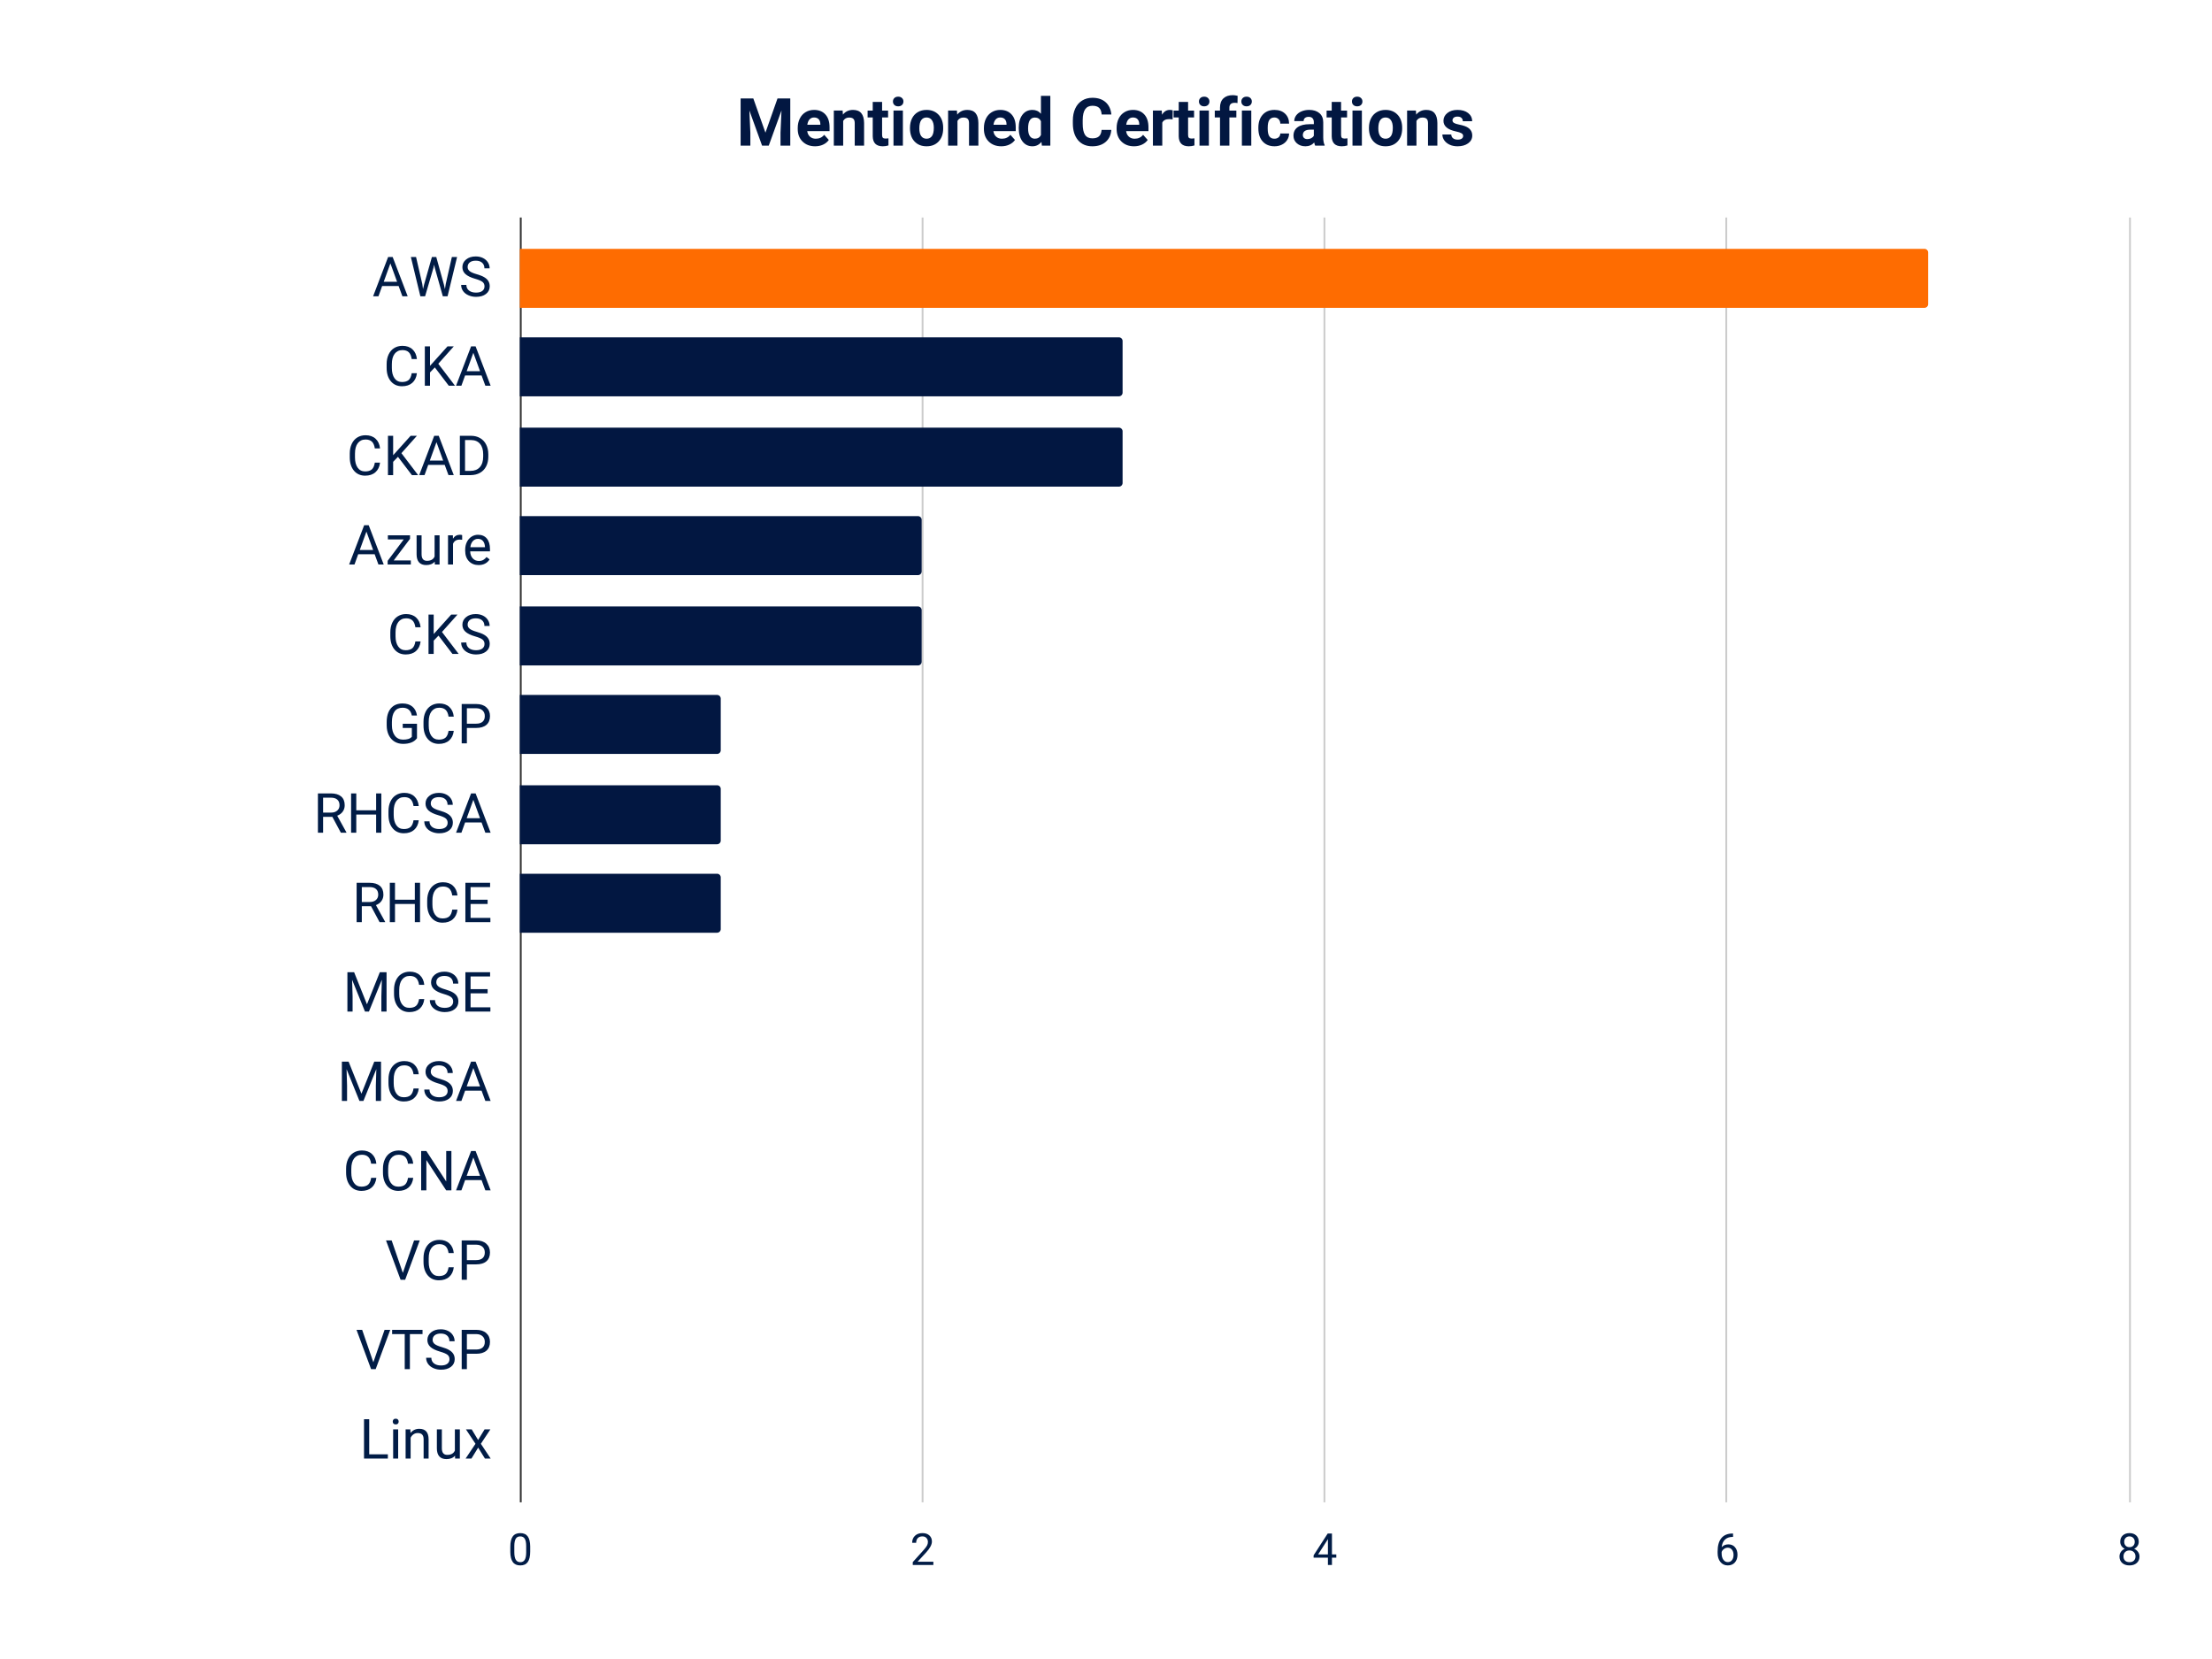 <svg viewBox="0 0 1200 900" fill="none" stroke-linecap="square" stroke-miterlimit="10" xmlns="http://www.w3.org/2000/svg"><path fill="#fff" d="M0 0h1200v900H0V0z"></path><path stroke="#333" stroke-linecap="butt" d="M282.5 118.5v696"></path><path stroke="#ccc" stroke-linecap="butt" d="M500.5 118.5v696m218-696v696m218-696v696m219-696v696"></path><path clip-path="url(#id_0)" d="M282 167v-32h762a2 2 0 012 2v28a2 2 0 01-2 2z"></path><path fill="#fe6c01" clip-path="url(#id_0)" d="M282 167v-32h762a2 2 0 012 2v28a2 2 0 01-2 2z"></path><path clip-path="url(#id_0)" d="M282 215v-32h325a2 2 0 012 2v28a2 2 0 01-2 2z"></path><path fill="#021741" clip-path="url(#id_0)" d="M282 215v-32h325a2 2 0 012 2v28a2 2 0 01-2 2z"></path><path clip-path="url(#id_0)" d="M282 264v-32h325a2 2 0 012 2v28a2 2 0 01-2 2z"></path><path fill="#021741" clip-path="url(#id_0)" d="M282 264v-32h325a2 2 0 012 2v28a2 2 0 01-2 2z"></path><path clip-path="url(#id_0)" d="M282 312v-32h216a2 2 0 012 2v28a2 2 0 01-2 2z"></path><path fill="#021741" clip-path="url(#id_0)" d="M282 312v-32h216a2 2 0 012 2v28a2 2 0 01-2 2z"></path><path clip-path="url(#id_0)" d="M282 361v-32h216a2 2 0 012 2v28a2 2 0 01-2 2z"></path><path fill="#021741" clip-path="url(#id_0)" d="M282 361v-32h216a2 2 0 012 2v28a2 2 0 01-2 2z"></path><path clip-path="url(#id_0)" d="M282 409v-32h107a2 2 0 012 2v28a2 2 0 01-2 2z"></path><path fill="#021741" clip-path="url(#id_0)" d="M282 409v-32h107a2 2 0 012 2v28a2 2 0 01-2 2z"></path><path clip-path="url(#id_0)" d="M282 458v-32h107a2 2 0 012 2v28a2 2 0 01-2 2z"></path><path fill="#021741" clip-path="url(#id_0)" d="M282 458v-32h107a2 2 0 012 2v28a2 2 0 01-2 2z"></path><path clip-path="url(#id_0)" d="M282 506v-32h107a2 2 0 012 2v28a2 2 0 01-2 2z"></path><path fill="#021741" clip-path="url(#id_0)" d="M282 506v-32h107a2 2 0 012 2v28a2 2 0 01-2 2z"></path><path clip-path="url(#id_0)" d="M282 555v-32 32z"></path><path fill="#021741" clip-path="url(#id_0)" d="M282 555v-32 32z"></path><path clip-path="url(#id_0)" d="M282 603v-32 32z"></path><path fill="#021741" clip-path="url(#id_0)" d="M282 603v-32 32z"></path><path clip-path="url(#id_0)" d="M282 652v-32 32z"></path><path fill="#021741" clip-path="url(#id_0)" d="M282 652v-32 32z"></path><path clip-path="url(#id_0)" d="M282 700v-32 32z"></path><path fill="#021741" clip-path="url(#id_0)" d="M282 700v-32 32z"></path><path clip-path="url(#id_0)" d="M282 749v-32 32z"></path><path fill="#021741" clip-path="url(#id_0)" d="M282 749v-32 32z"></path><path clip-path="url(#id_0)" d="M282 797v-32 32z"></path><path fill="#021741" clip-path="url(#id_0)" d="M282 797v-32 32z"></path><path fill="#011c46" d="M216.25 155.176h-8.938l-2 5.563h-2.906l8.156-21.328h2.454l8.156 21.328h-2.875l-2.047-5.563zm-8.078-2.312h7.25l-3.64-9.985-3.61 9.985zm20.906 1.156l.406 2.812.61-2.546 4.219-14.875h2.359l4.125 14.875.578 2.578.453-2.86 3.313-14.593h2.828l-5.172 21.328h-2.563l-4.39-15.547-.344-1.625-.328 1.625-4.563 15.547h-2.562l-5.156-21.328h2.812l3.375 14.609zm28.688-2.781q-3.625-1.047-5.282-2.563-1.64-1.515-1.64-3.75 0-2.515 2.015-4.156 2.016-1.656 5.235-1.656 2.203 0 3.922.859 1.718.844 2.656 2.344.953 1.484.953 3.265h-2.828q0-1.937-1.235-3.046-1.218-1.11-3.468-1.11-2.078 0-3.25.922-1.156.922-1.156 2.547 0 1.297 1.109 2.203 1.11.89 3.766 1.64 2.656.75 4.156 1.657 1.5.89 2.219 2.094.734 1.203.734 2.828 0 2.594-2.031 4.156-2.016 1.563-5.391 1.563-2.203 0-4.11-.844-1.906-.844-2.937-2.313-1.031-1.468-1.031-3.328H253q0 1.938 1.422 3.063 1.437 1.125 3.828 1.125 2.219 0 3.406-.907 1.188-.921 1.188-2.484 0-1.562-1.11-2.422-1.093-.86-3.968-1.687zm-31.594 51.236q-.406 3.375-2.516 5.219-2.094 1.843-5.578 1.843-3.781 0-6.062-2.703-2.266-2.719-2.266-7.265v-2.047q0-2.97 1.063-5.22 1.062-2.265 3-3.468 1.953-1.219 4.515-1.219 3.39 0 5.438 1.907 2.062 1.89 2.406 5.25h-2.828q-.375-2.547-1.594-3.688-1.219-1.156-3.422-1.156-2.703 0-4.234 2-1.516 1.984-1.516 5.672v2.062q0 3.469 1.438 5.532 1.453 2.046 4.062 2.046 2.344 0 3.594-1.062 1.25-1.063 1.672-3.703h2.828zm9.719-3.156l-2.61 2.718v7.203h-2.812v-21.328h2.812v10.547l9.485-10.547h3.406l-8.406 9.422 9.062 11.906h-3.375l-7.562-9.921zm25.359 4.359h-8.938l-2 5.562h-2.906l8.156-21.328h2.454l8.156 21.328h-2.875l-2.047-5.562zm-8.078-2.313h7.25l-3.64-9.984-3.61 9.984zm-47 49.612q-.406 3.375-2.516 5.218-2.094 1.844-5.578 1.844-3.781 0-6.062-2.703-2.266-2.719-2.266-7.266v-2.047q0-2.968 1.063-5.218 1.062-2.266 3-3.47 1.953-1.218 4.515-1.218 3.39 0 5.438 1.906 2.062 1.891 2.406 5.25h-2.828q-.375-2.546-1.594-3.687-1.219-1.156-3.422-1.156-2.703 0-4.234 2-1.516 1.984-1.516 5.672v2.062q0 3.469 1.438 5.531 1.453 2.047 4.062 2.047 2.344 0 3.594-1.062 1.25-1.063 1.672-3.703h2.828zm9.719-3.157l-2.61 2.719v7.203h-2.812v-21.328h2.812v10.547l9.485-10.547h3.406l-8.406 9.422 9.062 11.906h-3.375l-7.562-9.922zm25.359 4.36h-8.938l-2 5.562h-2.906l8.156-21.328h2.454l8.156 21.328h-2.875l-2.047-5.562zm-8.078-2.313h7.25l-3.64-9.984-3.61 9.984zm16.297 7.875v-21.328h6.031q2.781 0 4.922 1.234 2.14 1.22 3.297 3.5 1.172 2.266 1.187 5.22v1.359q0 3.015-1.172 5.28-1.156 2.266-3.328 3.485-2.156 1.219-5.031 1.25h-5.906zm2.812-19.015v16.718h2.969q3.25 0 5.063-2.015 1.812-2.032 1.812-5.766v-1.25q0-3.625-1.719-5.64-1.703-2.016-4.844-2.047h-3.28zm-49.031 61.954h-8.938l-2 5.563h-2.906l8.156-21.328h2.454l8.156 21.328h-2.875l-2.047-5.563zm-8.078-2.312h7.25l-3.64-9.984-3.61 9.984zm18.422 5.656h9.281v2.219h-12.578v-2l8.734-11.61h-8.61V290.4h12.017v1.906l-8.844 11.72zm22.25.656q-1.594 1.86-4.656 1.86-2.532 0-3.86-1.469-1.328-1.484-1.328-4.36V290.4h2.703v10.235q0 3.609 2.922 3.609 3.11 0 4.14-2.328V290.4h2.704v15.844h-2.578l-.047-1.563zm14.875-11.859q-.625-.094-1.344-.094-2.656 0-3.61 2.266v11.25h-2.718V290.4h2.64l.047 1.828q1.328-2.125 3.782-2.125.78 0 1.203.203v2.516zm8.906 13.719q-3.219 0-5.25-2.11-2.016-2.125-2.016-5.671v-.5q0-2.36.907-4.204.906-1.859 2.515-2.906 1.625-1.047 3.516-1.047 3.078 0 4.797 2.032 1.719 2.03 1.719 5.828v1.125h-10.735q.047 2.343 1.36 3.797 1.312 1.437 3.343 1.437 1.422 0 2.422-.578 1-.594 1.75-1.563l1.656 1.297q-2 3.063-5.984 3.063zm-.328-14.219q-1.64 0-2.766 1.203-1.11 1.188-1.375 3.344h7.938v-.203q-.11-2.063-1.11-3.203-1-1.141-2.687-1.141zm-31.125 55.658q-.406 3.375-2.516 5.219-2.094 1.844-5.578 1.844-3.781 0-6.062-2.704-2.266-2.718-2.266-7.265v-2.047q0-2.969 1.063-5.219 1.062-2.265 3-3.469 1.953-1.218 4.515-1.218 3.39 0 5.438 1.906 2.062 1.89 2.406 5.25h-2.828q-.375-2.547-1.594-3.688-1.219-1.156-3.422-1.156-2.703 0-4.234 2-1.516 1.985-1.516 5.672v2.063q0 3.468 1.438 5.53 1.453 2.048 4.062 2.048 2.344 0 3.594-1.063 1.25-1.062 1.672-3.703h2.828zm9.719-3.156l-2.61 2.719v7.203h-2.812v-21.328h2.812v10.546l9.485-10.546h3.406l-8.406 9.421 9.062 11.907h-3.375l-7.562-9.922zm19.875.422q-3.625-1.047-5.282-2.563-1.64-1.515-1.64-3.75 0-2.515 2.015-4.156 2.016-1.656 5.235-1.656 2.203 0 3.922.859 1.718.844 2.656 2.344.953 1.484.953 3.265h-2.828q0-1.937-1.235-3.046-1.218-1.11-3.468-1.11-2.078 0-3.25.922-1.156.922-1.156 2.547 0 1.297 1.109 2.203 1.11.89 3.766 1.64 2.656.75 4.156 1.657 1.5.89 2.219 2.094.734 1.203.734 2.828 0 2.594-2.031 4.156-2.016 1.563-5.391 1.563-2.203 0-4.11-.844-1.906-.844-2.937-2.313-1.031-1.469-1.031-3.328H253q0 1.938 1.422 3.063 1.437 1.125 3.828 1.125 2.219 0 3.406-.907 1.188-.921 1.188-2.484t-1.11-2.422q-1.093-.86-3.968-1.687zm-31.547 55.204q-1.078 1.547-3.031 2.329-1.938.765-4.516.765-2.594 0-4.625-1.219-2.016-1.234-3.125-3.484-1.11-2.266-1.14-5.234v-1.86q0-4.812 2.25-7.468 2.25-2.657 6.327-2.657 3.344 0 5.375 1.72 2.032 1.702 2.485 4.827h-2.813q-.781-4.234-5.031-4.234-2.828 0-4.297 1.984-1.453 1.985-1.469 5.75v1.75q0 3.594 1.641 5.719 1.64 2.11 4.438 2.11 1.593 0 2.78-.344 1.188-.36 1.954-1.204v-4.78h-4.938v-2.298h7.735v7.828zm19.953-3.968q-.406 3.375-2.516 5.218-2.094 1.844-5.578 1.844-3.781 0-6.062-2.703-2.266-2.719-2.266-7.266v-2.046q0-2.97 1.063-5.22 1.062-2.265 3-3.468 1.953-1.219 4.515-1.219 3.39 0 5.438 1.907 2.062 1.89 2.406 5.25h-2.828q-.375-2.547-1.594-3.688-1.219-1.156-3.422-1.156-2.703 0-4.234 2-1.516 1.984-1.516 5.672v2.062q0 3.469 1.438 5.531 1.453 2.047 4.062 2.047 2.344 0 3.594-1.062 1.25-1.063 1.672-3.703h2.828zm7.11-1.578v8.343h-2.813V381.92h7.875q3.5 0 5.484 1.797 1.985 1.781 1.985 4.719 0 3.11-1.938 4.797-1.938 1.672-5.563 1.672h-5.03zm0-2.313h5.062q2.25 0 3.453-1.062 1.203-1.063 1.203-3.063 0-1.906-1.203-3.047-1.203-1.14-3.297-1.187h-5.219v8.36zm-72.985 50.533h-5.016v8.625h-2.812v-21.328h7.047q3.609 0 5.547 1.64 1.937 1.641 1.937 4.782 0 1.984-1.078 3.469-1.063 1.468-2.984 2.203l5 9.062v.172h-3.016l-4.625-8.625zm-5.016-2.297h4.328q2.094 0 3.328-1.078 1.25-1.094 1.25-2.906 0-1.985-1.187-3.031-1.172-1.063-3.406-1.079h-4.313v8.094zm31.594 10.922h-2.828v-9.86H193.28v9.86h-2.812v-21.328h2.812v9.172h10.766v-9.172h2.828v21.328zm20.297-6.766q-.406 3.375-2.516 5.22-2.094 1.843-5.578 1.843-3.781 0-6.062-2.703-2.266-2.719-2.266-7.266v-2.047q0-2.968 1.063-5.218 1.062-2.266 3-3.47 1.953-1.218 4.515-1.218 3.39 0 5.438 1.906 2.062 1.891 2.406 5.25h-2.828q-.375-2.546-1.594-3.687-1.219-1.156-3.422-1.156-2.703 0-4.234 2-1.516 1.984-1.516 5.671v2.063q0 3.469 1.438 5.531 1.453 2.047 4.062 2.047 2.344 0 3.594-1.062 1.25-1.063 1.672-3.704h2.828zm10.594-2.734q-3.625-1.047-5.282-2.562-1.64-1.516-1.64-3.75 0-2.516 2.015-4.157 2.016-1.656 5.235-1.656 2.203 0 3.922.86 1.718.843 2.656 2.343.953 1.485.953 3.266h-2.828q0-1.938-1.234-3.047-1.22-1.11-3.47-1.11-2.077 0-3.25.923-1.155.921-1.155 2.546 0 1.297 1.109 2.204 1.11.89 3.766 1.64 2.656.75 4.156 1.656 1.5.891 2.219 2.094.734 1.203.734 2.828 0 2.594-2.031 4.156-2.016 1.563-5.391 1.563-2.203 0-4.11-.844-1.906-.844-2.937-2.312-1.031-1.469-1.031-3.328H233q0 1.937 1.422 3.062 1.437 1.125 3.828 1.125 2.219 0 3.406-.906 1.188-.922 1.188-2.485 0-1.562-1.11-2.421-1.093-.86-3.968-1.688zm23.484 3.938h-8.938l-2 5.562h-2.906l8.156-21.328h2.454l8.156 21.328h-2.875l-2.047-5.562zm-8.078-2.313h7.25l-3.64-9.984-3.61 9.984zm-51.875 47.752h-5.016v8.625h-2.812v-21.328h7.047q3.609 0 5.547 1.64 1.937 1.641 1.937 4.782 0 1.984-1.078 3.468-1.063 1.47-2.984 2.204l5 9.062v.172h-3.016l-4.625-8.625zm-5.016-2.297h4.328q2.094 0 3.328-1.078 1.25-1.094 1.25-2.906 0-1.985-1.187-3.032-1.172-1.062-3.406-1.078h-4.313v8.094zm31.594 10.922h-2.828v-9.86H214.28v9.86h-2.812v-21.328h2.812v9.172h10.766v-9.172h2.828v21.328zm20.297-6.766q-.406 3.375-2.516 5.219-2.094 1.844-5.578 1.844-3.781 0-6.062-2.703-2.266-2.72-2.266-7.266v-2.047q0-2.969 1.063-5.219 1.062-2.265 3-3.468 1.953-1.22 4.515-1.22 3.39 0 5.438 1.907 2.062 1.89 2.406 5.25h-2.828q-.375-2.547-1.594-3.687-1.219-1.157-3.422-1.157-2.703 0-4.234 2-1.516 1.985-1.516 5.672v2.063q0 3.469 1.438 5.531 1.453 2.047 4.062 2.047 2.344 0 3.594-1.063 1.25-1.062 1.672-3.703h2.828zm16.36-3.094h-9.25v7.563h10.75v2.297h-13.563v-21.328h13.406v2.312h-10.594v6.86h9.25v2.296zm-72.422 37.033l6.968 17.407 6.969-17.407h3.656v21.329h-2.812v-8.313l.265-8.953-7 17.266H198l-6.984-17.235.265 8.922v8.313h-2.812v-21.329h3.64zm38.062 14.563q-.406 3.375-2.516 5.219-2.094 1.843-5.578 1.843-3.781 0-6.062-2.703-2.266-2.718-2.266-7.265v-2.047q0-2.969 1.063-5.219 1.062-2.266 3-3.469 1.953-1.218 4.515-1.218 3.39 0 5.438 1.906 2.062 1.89 2.406 5.25h-2.828q-.375-2.547-1.594-3.688-1.219-1.156-3.422-1.156-2.703 0-4.234 2-1.516 1.984-1.516 5.672v2.063q0 3.468 1.438 5.53 1.453 2.048 4.062 2.048 2.344 0 3.594-1.063 1.25-1.062 1.672-3.703h2.828zm10.594-2.734q-3.625-1.047-5.282-2.563-1.64-1.516-1.64-3.75 0-2.516 2.015-4.156 2.016-1.656 5.235-1.656 2.203 0 3.922.859 1.718.844 2.656 2.344.953 1.484.953 3.265h-2.828q0-1.937-1.234-3.047-1.22-1.109-3.47-1.109-2.077 0-3.25.922-1.155.922-1.155 2.547 0 1.297 1.109 2.203 1.11.89 3.766 1.64 2.656.75 4.156 1.657 1.5.89 2.219 2.094.734 1.203.734 2.828 0 2.593-2.031 4.156-2.016 1.563-5.391 1.563-2.203 0-4.11-.844-1.906-.844-2.937-2.313-1.031-1.469-1.031-3.328H236q0 1.938 1.422 3.063 1.437 1.125 3.828 1.125 2.219 0 3.406-.907 1.188-.922 1.188-2.484 0-1.563-1.11-2.422-1.093-.86-3.968-1.687zm23.765-.36h-9.25v7.563h10.75v2.297H252.47v-21.329h13.406v2.313h-10.594v6.86h9.25v2.296zm-75.421 37.033l6.968 17.406 6.969-17.406h3.656v21.328h-2.812v-8.312l.265-8.953-7 17.265H195l-6.984-17.234.265 8.922v8.312h-2.812v-21.328h3.64zm38.062 14.563q-.406 3.375-2.516 5.218-2.094 1.844-5.578 1.844-3.781 0-6.062-2.703-2.266-2.719-2.266-7.266v-2.046q0-2.97 1.063-5.22 1.062-2.265 3-3.468 1.953-1.219 4.515-1.219 3.39 0 5.438 1.907 2.062 1.89 2.406 5.25h-2.828q-.375-2.547-1.594-3.688-1.219-1.156-3.422-1.156-2.703 0-4.234 2-1.516 1.984-1.516 5.672v2.062q0 3.469 1.438 5.531 1.453 2.047 4.062 2.047 2.344 0 3.594-1.062 1.25-1.063 1.672-3.703h2.828zm10.594-2.735q-3.625-1.047-5.282-2.562-1.64-1.516-1.64-3.75 0-2.516 2.015-4.156 2.016-1.657 5.235-1.657 2.203 0 3.922.86 1.718.843 2.656 2.343.953 1.485.953 3.266h-2.828q0-1.937-1.234-3.047-1.22-1.11-3.47-1.11-2.077 0-3.25.923-1.155.922-1.155 2.547 0 1.296 1.109 2.203 1.11.89 3.766 1.64 2.656.75 4.156 1.657 1.5.89 2.219 2.093.734 1.203.734 2.828 0 2.594-2.031 4.157-2.016 1.562-5.391 1.562-2.203 0-4.11-.844-1.906-.843-2.937-2.312-1.031-1.469-1.031-3.328H233q0 1.937 1.422 3.062 1.437 1.125 3.828 1.125 2.219 0 3.406-.906 1.188-.922 1.188-2.484 0-1.563-1.11-2.422-1.093-.86-3.968-1.688zm23.484 3.938h-8.938l-2 5.562h-2.906l8.156-21.328h2.454l8.156 21.328h-2.875l-2.047-5.562zm-8.078-2.313h7.25l-3.64-9.984-3.61 9.984zm-49 49.611q-.406 3.375-2.516 5.22-2.094 1.843-5.578 1.843-3.781 0-6.062-2.703-2.266-2.719-2.266-7.266v-2.047q0-2.968 1.063-5.218 1.062-2.266 3-3.47 1.953-1.218 4.515-1.218 3.39 0 5.438 1.906 2.062 1.891 2.406 5.25h-2.828q-.375-2.547-1.594-3.687-1.219-1.156-3.422-1.156-2.703 0-4.234 2-1.516 1.984-1.516 5.672v2.062q0 3.469 1.438 5.531 1.453 2.047 4.062 2.047 2.344 0 3.594-1.062 1.25-1.063 1.672-3.703h2.828zm20 0q-.406 3.375-2.516 5.22-2.094 1.843-5.578 1.843-3.781 0-6.062-2.703-2.266-2.719-2.266-7.266v-2.047q0-2.968 1.063-5.218 1.062-2.266 3-3.47 1.953-1.218 4.515-1.218 3.39 0 5.438 1.906 2.062 1.891 2.406 5.25h-2.828q-.375-2.547-1.594-3.687-1.219-1.156-3.422-1.156-2.703 0-4.234 2-1.516 1.984-1.516 5.672v2.062q0 3.469 1.438 5.531 1.453 2.047 4.062 2.047 2.344 0 3.594-1.062 1.25-1.063 1.672-3.703h2.828zm20.703 6.766h-2.828l-10.75-16.437v16.437h-2.828v-21.328h2.828l10.766 16.516v-16.516h2.812v21.328zm16.375-5.562h-8.938l-2 5.562h-2.906l8.156-21.328h2.454l8.156 21.328h-2.875l-2.047-5.562zm-8.078-2.313h7.25l-3.64-9.984-3.61 9.984zm-34.641 52.642l6.094-17.593h3.078l-7.906 21.328h-2.484l-7.907-21.328h3.063l6.062 17.593zm27.64-3.03q-.405 3.374-2.515 5.218-2.094 1.844-5.578 1.844-3.781 0-6.062-2.703-2.266-2.72-2.266-7.266v-2.047q0-2.969 1.063-5.219 1.062-2.265 3-3.468 1.953-1.22 4.515-1.22 3.39 0 5.438 1.907 2.062 1.89 2.406 5.25h-2.828q-.375-2.547-1.594-3.687-1.219-1.157-3.422-1.157-2.703 0-4.234 2-1.516 1.985-1.516 5.672v2.063q0 3.468 1.438 5.53 1.453 2.048 4.062 2.048 2.344 0 3.594-1.063 1.25-1.062 1.672-3.703h2.828zm7.11-1.579v8.344h-2.812V672.93h7.875q3.5 0 5.484 1.797 1.985 1.78 1.985 4.718 0 3.11-1.938 4.797-1.938 1.672-5.563 1.672h-5.03zm0-2.312h5.063q2.25 0 3.453-1.063 1.203-1.062 1.203-3.062 0-1.907-1.203-3.047-1.203-1.14-3.297-1.188h-5.219v8.36zm-50.75 55.423l6.094-17.594h3.078l-7.906 21.329h-2.484l-7.907-21.329h3.063l6.062 17.594zm26.688-15.281h-6.86v19.016h-2.797v-19.016h-6.843v-2.313h16.5v2.313zm9.547 9.516q-3.625-1.047-5.282-2.563-1.64-1.516-1.64-3.75 0-2.516 2.015-4.156 2.016-1.656 5.235-1.656 2.203 0 3.922.859 1.718.844 2.656 2.344.953 1.484.953 3.265h-2.828q0-1.937-1.234-3.047-1.22-1.109-3.47-1.109-2.077 0-3.25.922-1.155.922-1.155 2.547 0 1.297 1.109 2.203 1.11.89 3.766 1.64 2.656.75 4.156 1.657 1.5.89 2.219 2.094.734 1.203.734 2.828 0 2.593-2.031 4.156-2.016 1.562-5.391 1.562-2.203 0-4.11-.843-1.906-.844-2.937-2.313-1.031-1.469-1.031-3.328H234q0 1.938 1.422 3.063 1.437 1.125 3.828 1.125 2.219 0 3.406-.907 1.188-.922 1.188-2.484 0-1.563-1.11-2.422-1.093-.86-3.968-1.687zm14.515 1.156v8.344h-2.812v-21.33h7.875q3.5 0 5.484 1.797 1.985 1.782 1.985 4.72 0 3.108-1.938 4.796-1.938 1.672-5.563 1.672h-5.03zm0-2.313h5.063q2.25 0 3.453-1.062 1.203-1.063 1.203-3.063 0-1.906-1.203-3.047-1.203-1.14-3.297-1.187h-5.219v8.36zm-52.984 56.862h10.11v2.296h-12.938v-21.328h2.828v19.032zM216 791.26h-2.719v-15.843H216v15.843zm-2.938-20.046q0-.672.407-1.125.406-.454 1.187-.454.797 0 1.203.454.422.453.422 1.125 0 .656-.422 1.093-.406.438-1.203.438-.781 0-1.187-.438-.406-.437-.406-1.093zm9.547 4.203l.094 1.984q1.813-2.281 4.75-2.281 5.016 0 5.063 5.672v10.468h-2.703v-10.484q-.016-1.719-.797-2.531-.766-.828-2.391-.828-1.313 0-2.313.703-1 .703-1.546 1.844v11.296h-2.72v-15.843h2.563zm24.235 14.28q-1.594 1.86-4.656 1.86-2.532 0-3.86-1.468-1.328-1.485-1.328-4.36v-10.312h2.703v10.234q0 3.61 2.922 3.61 3.11 0 4.14-2.329v-11.515h2.704v15.843h-2.578l-.047-1.562zm12.531-8.5l3.516-5.78h3.156l-5.188 7.828 5.344 8.015h-3.125l-3.672-5.937-3.656 5.937h-3.156l5.36-8.015-5.188-7.828h3.125l3.484 5.78zm28.25 60.522q0 3.812-1.313 5.672-1.296 1.843-4.062 1.843-2.734 0-4.047-1.812-1.312-1.813-1.36-5.406v-2.891q0-3.766 1.298-5.594 1.312-1.828 4.093-1.828 2.75 0 4.047 1.766 1.297 1.765 1.344 5.437v2.813zm-2.172-2.969q0-2.75-.781-4-.766-1.266-2.438-1.266-1.671 0-2.437 1.25-.75 1.25-.781 3.86v3.468q0 2.766.796 4.094.813 1.313 2.438 1.313 1.61 0 2.39-1.235.782-1.25.813-3.922v-3.562zM506.344 849h-11.172v-1.563l5.906-6.562q1.313-1.484 1.813-2.406.5-.938.5-1.938 0-1.343-.813-2.187-.812-.86-2.156-.86-1.625 0-2.516.922-.89.922-.89 2.563h-2.172q0-2.36 1.515-3.813 1.516-1.453 4.063-1.453 2.375 0 3.75 1.25 1.39 1.25 1.39 3.313 0 2.53-3.203 6l-4.578 4.968h8.563V849zm216.234-5.734h2.36v1.765h-2.36V849h-2.187v-3.969h-7.766v-1.265l7.64-11.828h2.313v11.328zm-7.5 0h5.313v-8.36l-.25.469-5.063 7.89zm225.094-11.344v1.844h-.39q-2.532.047-4.032 1.5t-1.734 4.093q1.343-1.547 3.672-1.547 2.234 0 3.562 1.579 1.328 1.562 1.328 4.047 0 2.625-1.437 4.218-1.438 1.578-3.844 1.578-2.453 0-3.985-1.875-1.515-1.89-1.515-4.859v-.828q0-4.703 2-7.188 2.015-2.5 6-2.562h.375zm-2.844 7.687q-1.11 0-2.047.672t-1.297 1.672v.797q0 2.11.938 3.406.953 1.282 2.375 1.282 1.469 0 2.297-1.079.843-1.078.843-2.828 0-1.75-.859-2.828-.844-1.094-2.25-1.094zm222.938-3.219q0 1.282-.672 2.282-.672.984-1.828 1.547 1.343.578 2.125 1.687.78 1.094.78 2.485 0 2.218-1.5 3.53-1.5 1.313-3.937 1.313-2.453 0-3.937-1.312-1.485-1.328-1.485-3.531 0-1.375.75-2.485.766-1.125 2.094-1.703-1.125-.562-1.781-1.547-.656-1-.656-2.265 0-2.157 1.375-3.422 1.39-1.266 3.64-1.266t3.641 1.266q1.39 1.265 1.39 3.422zm-1.766 7.954q0-1.422-.906-2.328-.907-.907-2.375-.907-1.469 0-2.36.891-.875.89-.875 2.344 0 1.453.86 2.297.86.828 2.39.828 1.532 0 2.391-.844.875-.844.875-2.281zm-3.266-10.86q-1.265 0-2.062.797-.797.782-.797 2.14 0 1.298.781 2.11.782.797 2.078.797 1.313 0 2.079-.797.78-.812.78-2.11 0-1.296-.812-2.109-.797-.828-2.047-.828z"></path><path fill="#021741" d="M408.672 53.406l6.578 18.563 6.547-18.563h6.922V79h-5.297v-7l.531-12.078L417.047 79h-3.625l-6.89-19.063.53 12.063v7h-5.28V53.406h6.89zm33.531 25.953q-4.187 0-6.812-2.562-2.625-2.578-2.625-6.844v-.5q0-2.86 1.109-5.11 1.11-2.265 3.14-3.484 2.032-1.234 4.626-1.234 3.906 0 6.14 2.469 2.25 2.453 2.25 6.968v2.079h-12.11q.235 1.859 1.47 2.984 1.25 1.125 3.156 1.125 2.922 0 4.578-2.125l2.5 2.797q-1.14 1.625-3.094 2.531-1.953.906-4.328.906zm-.578-15.625q-1.516 0-2.453 1.032-.938 1.015-1.203 2.906h7.062v-.39q-.031-1.688-.906-2.61-.875-.938-2.5-.938zm15.5-3.75l.156 2.188q2.047-2.547 5.469-2.547 3.031 0 4.5 1.781 1.484 1.766 1.516 5.313V79h-5.079V66.828q0-1.61-.703-2.328-.703-.734-2.343-.734-2.141 0-3.22 1.828V79h-5.077V59.984h4.781zm21.406-4.687v4.687h3.25v3.72h-3.25v9.5q0 1.046.406 1.515.407.453 1.547.453.844 0 1.5-.125v3.844q-1.5.468-3.078.468-5.344 0-5.453-5.406v-10.25h-2.781v-3.719h2.781v-4.687h5.078zM489.812 79h-5.093V59.984h5.094V79zm-5.39-23.938q0-1.14.765-1.874.766-.75 2.079-.75 1.296 0 2.062.75.781.734.781 1.874 0 1.157-.78 1.891-.782.734-2.063.734-1.282 0-2.063-.734-.781-.734-.781-1.89zm9.234 14.25q0-2.828 1.094-5.046 1.094-2.22 3.14-3.422 2.048-1.219 4.75-1.219 3.86 0 6.282 2.36 2.437 2.359 2.719 6.39l.03 1.313q0 4.374-2.437 7.03-2.437 2.641-6.562 2.641-4.11 0-6.563-2.64-2.453-2.64-2.453-7.172v-.234zm5.078.376q0 2.703 1.016 4.14 1.031 1.422 2.922 1.422 1.86 0 2.89-1.406 1.032-1.422 1.032-4.531 0-2.657-1.031-4.11-1.032-1.469-2.922-1.469-1.86 0-2.891 1.453-1.016 1.454-1.016 4.5zm20.391-9.704l.156 2.188q2.047-2.547 5.469-2.547 3.031 0 4.5 1.781 1.484 1.766 1.516 5.313V79h-5.078V66.828q0-1.61-.704-2.328-.703-.734-2.343-.734-2.141 0-3.22 1.828V79h-5.077V59.984h4.781zm24.078 19.375q-4.187 0-6.812-2.562-2.625-2.578-2.625-6.844v-.5q0-2.86 1.109-5.11 1.11-2.265 3.14-3.484 2.032-1.234 4.626-1.234 3.906 0 6.14 2.469 2.25 2.453 2.25 6.968v2.079h-12.11q.235 1.859 1.47 2.984 1.25 1.125 3.156 1.125 2.922 0 4.578-2.125l2.5 2.797q-1.14 1.625-3.094 2.531-1.953.906-4.328.906zm-.578-15.625q-1.516 0-2.453 1.032-.938 1.015-1.203 2.906h7.062v-.39q-.031-1.688-.906-2.61-.875-.938-2.5-.938zm10.031 5.61q0-4.438 2-7.078 2-2.641 5.453-2.641 2.782 0 4.594 2.078V52h5.094v27h-4.578l-.25-2.016q-1.907 2.375-4.89 2.375-3.36 0-5.391-2.64-2.032-2.656-2.032-7.375zm5.078.375q0 2.672.938 4.094.937 1.421 2.703 1.421 2.36 0 3.328-1.984v-7.5q-.953-1.984-3.281-1.984-3.688 0-3.688 5.953zm45.141.75q-.297 4.14-3.047 6.515t-7.25 2.375q-4.922 0-7.75-3.312-2.812-3.328-2.812-9.11v-1.562q0-3.688 1.297-6.5 1.296-2.813 3.718-4.313 2.422-1.515 5.61-1.515 4.437 0 7.14 2.375 2.703 2.375 3.125 6.672h-5.265q-.188-2.485-1.375-3.594-1.188-1.125-3.625-1.125-2.625 0-3.938 1.89-1.312 1.891-1.344 5.86v1.938q0 4.156 1.25 6.078 1.266 1.906 3.97 1.906 2.437 0 3.64-1.11 1.203-1.124 1.39-3.468h5.266zm12.328 8.89q-4.187 0-6.812-2.562-2.625-2.578-2.625-6.844v-.5q0-2.86 1.109-5.11 1.11-2.265 3.14-3.484 2.032-1.234 4.626-1.234 3.906 0 6.14 2.469 2.25 2.453 2.25 6.968v2.079h-12.11q.235 1.859 1.47 2.984 1.25 1.125 3.156 1.125 2.922 0 4.578-2.125l2.5 2.797q-1.14 1.625-3.094 2.531-1.953.906-4.328.906zm-.578-15.625q-1.516 0-2.453 1.032-.938 1.015-1.203 2.906h7.062v-.39q-.031-1.688-.906-2.61-.875-.938-2.5-.938zm21.516 1.016q-1.032-.14-1.828-.14-2.891 0-3.782 1.937V79h-5.078V59.984h4.797l.14 2.266q1.532-2.625 4.235-2.625.844 0 1.578.234l-.062 4.891zm8.39-9.453v4.687h3.25v3.72h-3.25v9.5q0 1.046.407 1.515.406.453 1.546.453.844 0 1.5-.125v3.844q-1.5.468-3.078.468-5.343 0-5.453-5.406v-10.25h-2.781v-3.719h2.781v-4.687h5.078zM655.813 79h-5.094V59.984h5.093V79zm-5.391-23.938q0-1.14.765-1.874.766-.75 2.079-.75 1.297 0 2.062.75.781.734.781 1.874 0 1.157-.78 1.891-.782.734-2.063.734-1.282 0-2.063-.734-.781-.734-.781-1.89zM661.844 79V63.703h-2.828v-3.719h2.828V58.36q0-3.203 1.828-4.968 1.844-1.766 5.14-1.766 1.063 0 2.594.36l-.062 3.937q-.625-.156-1.547-.156-2.86 0-2.86 2.687v1.531h3.782v3.72h-3.782V79h-5.093zm16.968 0h-5.093V59.984h5.093V79zm-5.39-23.938q0-1.14.765-1.874.766-.75 2.079-.75 1.297 0 2.062.75.781.734.781 1.874 0 1.157-.78 1.891-.782.734-2.063.734-1.282 0-2.063-.734-.781-.734-.781-1.89zm17.937 20.188q1.407 0 2.282-.766.89-.78.922-2.062h4.765q-.015 1.937-1.062 3.547-1.032 1.61-2.844 2.5-1.797.89-3.969.89-4.078 0-6.437-2.593-2.36-2.594-2.36-7.172v-.328q0-4.407 2.344-7.016 2.344-2.625 6.422-2.625 3.562 0 5.719 2.031 2.156 2.032 2.187 5.407h-4.765q-.032-1.47-.922-2.391-.875-.938-2.313-.938-1.781 0-2.687 1.297-.907 1.297-.907 4.188v.531q0 2.938.891 4.219.906 1.281 2.734 1.281zM713.47 79q-.344-.688-.5-1.703-1.844 2.062-4.797 2.062-2.797 0-4.64-1.625-1.829-1.625-1.829-4.078 0-3.031 2.235-4.64 2.234-1.625 6.484-1.641h2.328v-1.078q0-1.328-.672-2.11-.672-.796-2.14-.796-1.282 0-2.016.625-.719.609-.719 1.671h-5.078q0-1.64 1.016-3.046 1.015-1.407 2.875-2.203 1.875-.813 4.187-.813 3.516 0 5.578 1.766 2.063 1.765 2.063 4.968v8.25q.031 2.704.765 4.094V79h-5.14zm-4.203-3.531q1.125 0 2.078-.5.953-.5 1.406-1.344v-3.281h-1.89q-3.813 0-4.063 2.64l-.016.297q0 .953.657 1.578.671.61 1.828.61zm18.265-20.172v4.687h3.25v3.72h-3.25v9.5q0 1.046.407 1.515.406.453 1.546.453.844 0 1.5-.125v3.844q-1.5.468-3.078.468-5.343 0-5.453-5.406v-10.25h-2.781v-3.719h2.781v-4.687h5.078zM738.813 79h-5.094V59.984h5.093V79zm-5.391-23.938q0-1.14.765-1.874.766-.75 2.079-.75 1.297 0 2.062.75.781.734.781 1.874 0 1.157-.78 1.891-.782.734-2.063.734-1.282 0-2.063-.734-.781-.734-.781-1.89zm9.234 14.25q0-2.828 1.094-5.046 1.094-2.22 3.14-3.422 2.048-1.219 4.75-1.219 3.86 0 6.282 2.36 2.437 2.359 2.719 6.39l.03 1.313q0 4.374-2.437 7.03-2.437 2.641-6.562 2.641-4.11 0-6.563-2.64-2.453-2.64-2.453-7.172v-.234zm5.078.376q0 2.703 1.016 4.14 1.031 1.422 2.922 1.422 1.86 0 2.89-1.406 1.032-1.422 1.032-4.531 0-2.657-1.032-4.11-1.03-1.469-2.921-1.469-1.86 0-2.891 1.453-1.016 1.454-1.016 4.5zm20.391-9.704l.156 2.188q2.047-2.547 5.469-2.547 3.031 0 4.5 1.781 1.484 1.766 1.516 5.313V79h-5.078V66.828q0-1.61-.704-2.328-.703-.734-2.343-.734-2.141 0-3.22 1.828V79h-5.077V59.984h4.781zM793.75 73.75q0-.938-.922-1.469-.922-.547-2.953-.969-6.797-1.421-6.797-5.765 0-2.531 2.094-4.219 2.11-1.703 5.5-1.703 3.625 0 5.797 1.703 2.172 1.703 2.172 4.438h-5.078q0-1.094-.704-1.797-.703-.719-2.203-.719-1.281 0-1.984.578-.703.578-.703 1.484 0 .844.797 1.36.797.516 2.687.89 1.906.376 3.219.86 4.015 1.469 4.015 5.11 0 2.609-2.234 4.218-2.219 1.61-5.765 1.61-2.391 0-4.25-.86-1.844-.86-2.907-2.344-1.047-1.484-1.047-3.203h4.813q.078 1.36 1 2.078.937.719 2.5.719 1.469 0 2.203-.547.75-.562.75-1.453z"></path></svg>